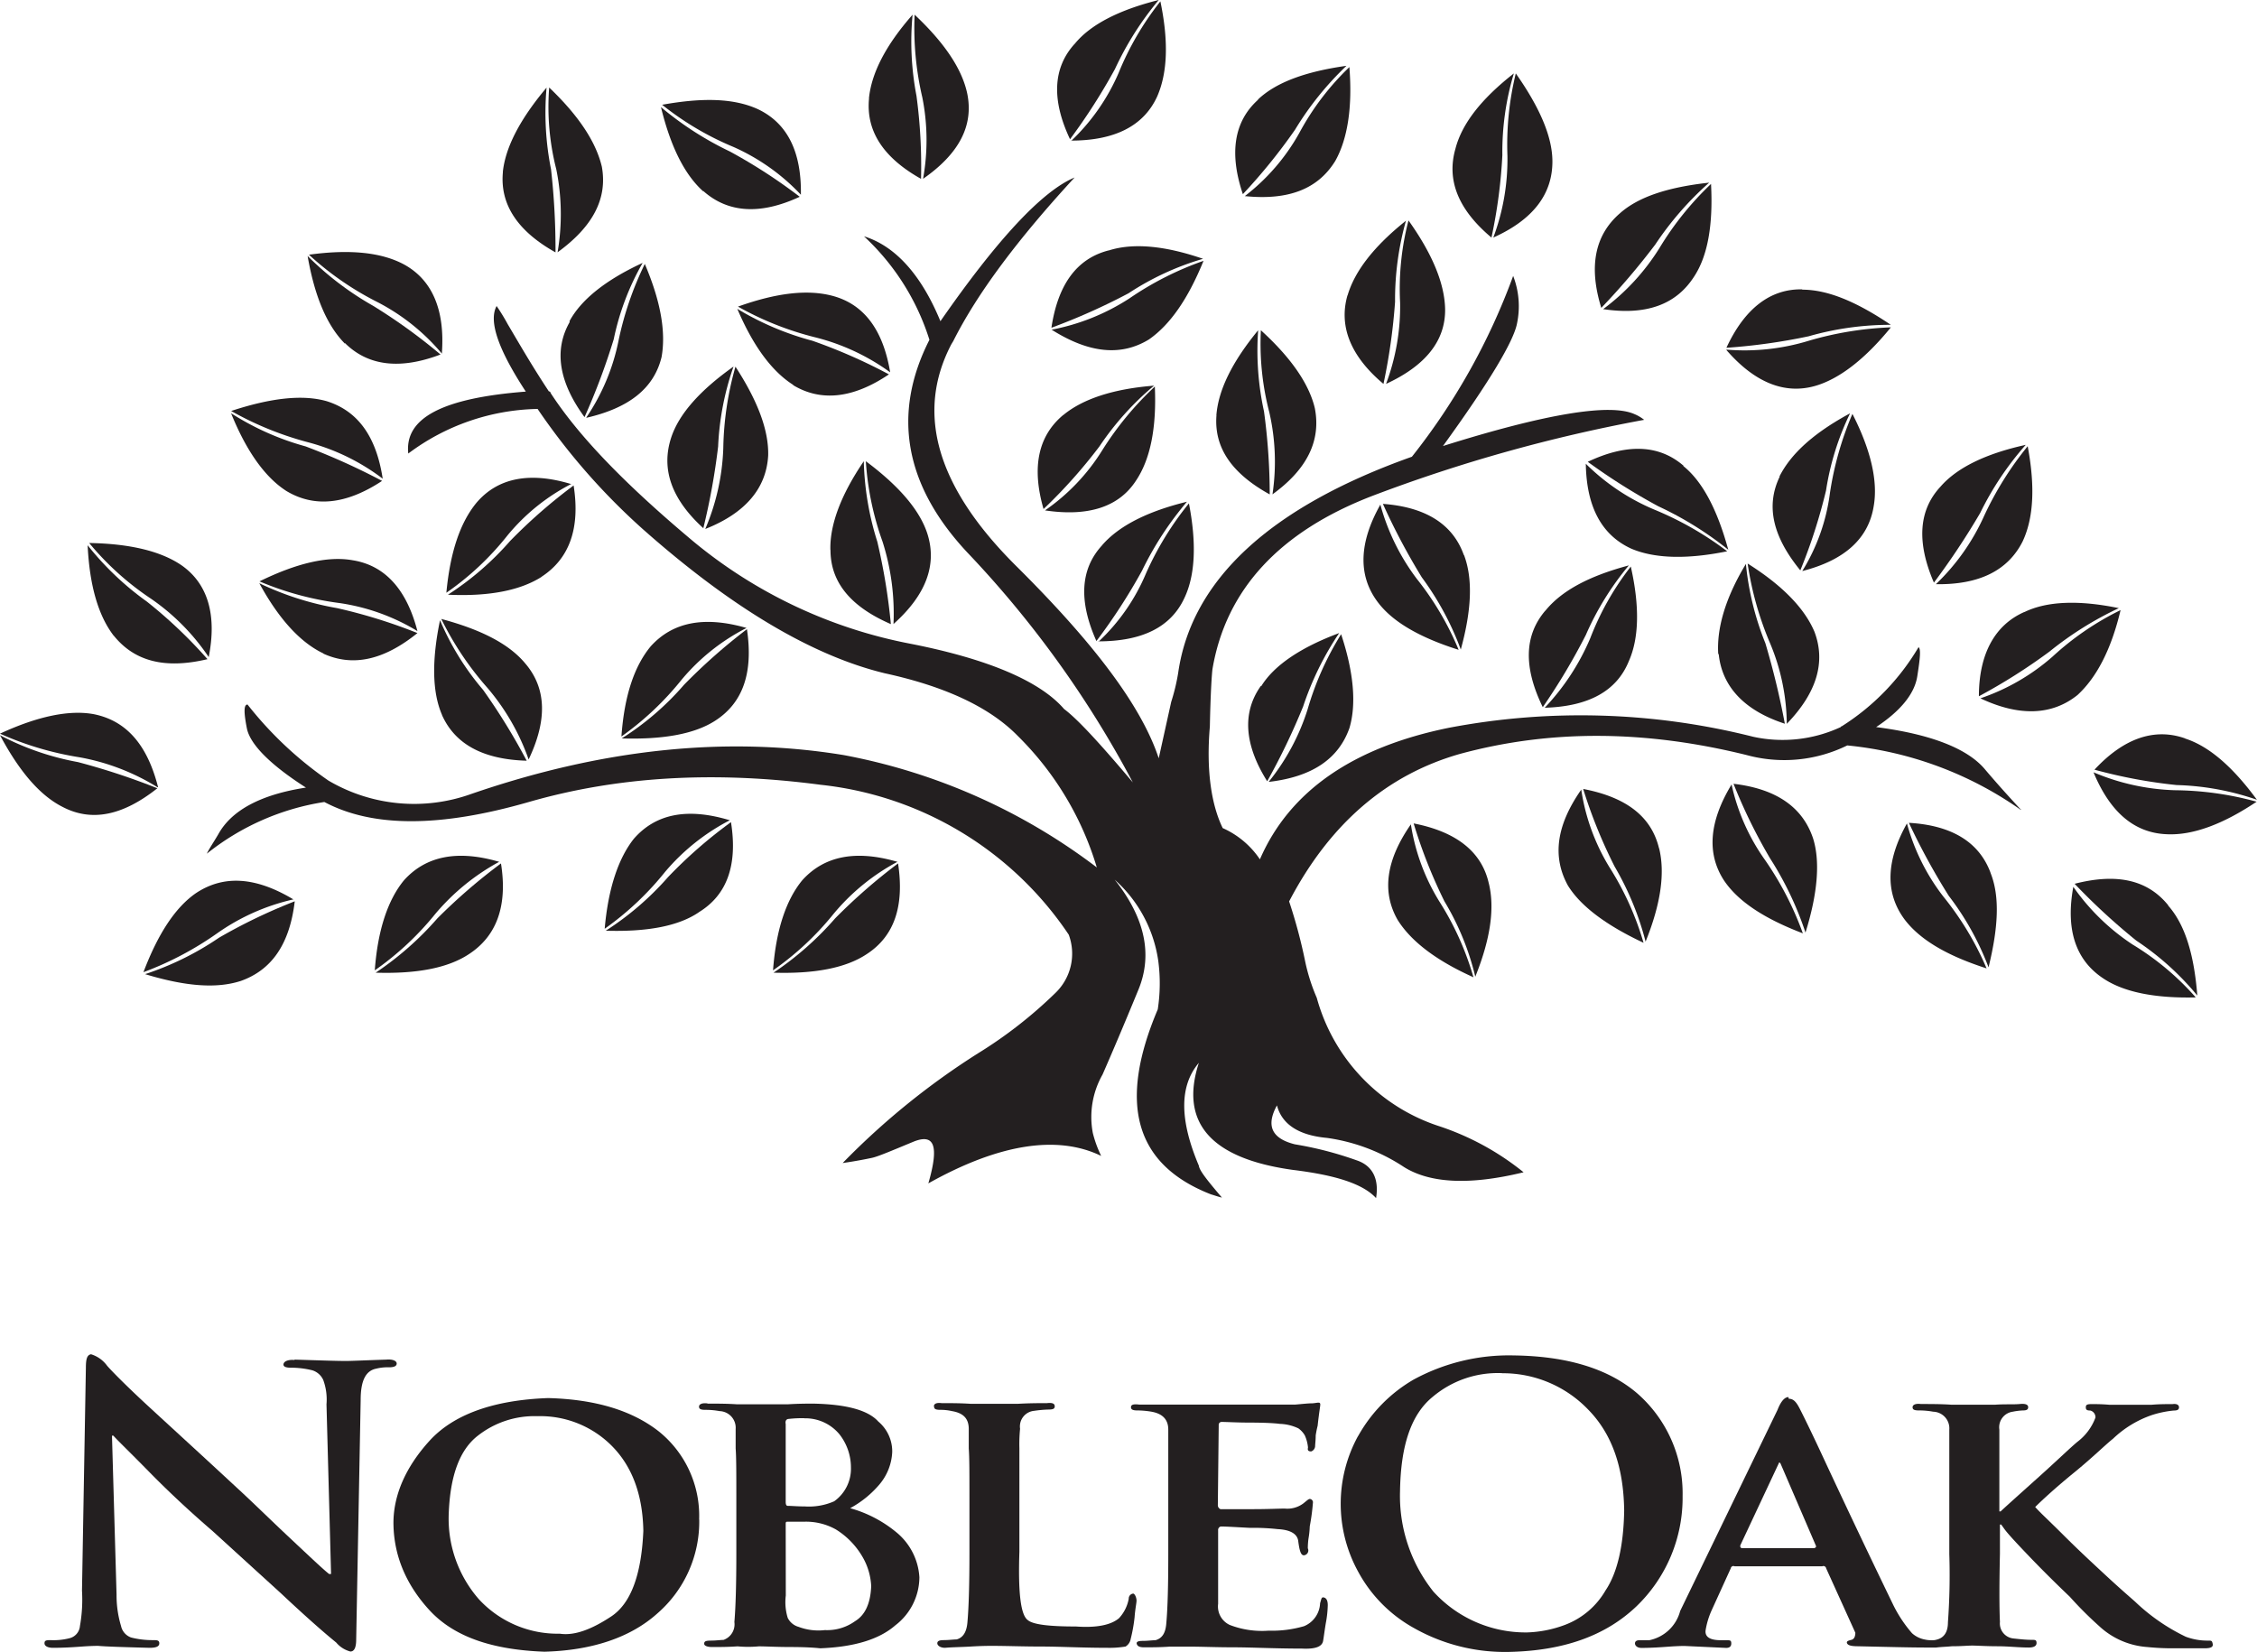 <svg xmlns="http://www.w3.org/2000/svg" viewBox="0 0 231.79 169.66">
  <defs>
    <style>
      .a {
        fill: #231f20;
      }
    </style>
  </defs>
  <g>
    <g>
      <path class="a" d="M192.61,74.72c2.5-1.64,4-3.41,4.29-5.25s.39-2.82.13-3a24.09,24.09,0,0,1-7.91,8.14c-.07,0-.07,0-.07.06a14.16,14.16,0,0,1-9,1,72.31,72.31,0,0,0-31.26-.92c-9.83,2-16.36,6.5-19.4,13.51a9,9,0,0,0-3.82-3.21c-1.12-2.3-1.72-5.78-1.32-10.43.07-3.48.2-5.38.27-5.91,1.38-8.13,6.86-14.1,16.42-17.78a160.65,160.65,0,0,1,27.91-7.81,4,4,0,0,0-1-.59c-2.5-1.11-9-.07-19.66,3.28C153,39.17,155.47,35,155.8,33.2a8.64,8.64,0,0,0-.4-4.86A66.71,66.71,0,0,1,145,46.91c-14.58,5.18-22.63,12.66-24,22.18a20.33,20.33,0,0,1-.72,3L119,77.88c-1.78-5.38-6.66-11.81-14.51-19.62-8.31-8.2-10.49-15.81-6.79-22.9l.2-.33c2.44-4.86,6.59-10.43,12.46-16.8-3.3,1.38-7.91,6.3-13.78,14.76-2-4.85-4.69-7.74-7.85-8.72A24.5,24.5,0,0,1,95.45,34.9c-3.9,7.67-2.51,15,3.89,21.84a106.58,106.58,0,0,1,17,23.62c-3.37-4-5.67-6.5-7.06-7.54-2.44-2.83-7.72-5.12-15.76-6.7a49.58,49.58,0,0,1-22.3-10.5c-6.66-5.58-11.61-10.56-14.65-15.22-.06-.13-.06-.2-.2-.2-1.78-2.69-3.1-5-4.22-6.89A20.62,20.62,0,0,0,51,31.43c-.85,1.57.2,4.52,3,8.79-8.51.66-12.47,2.69-12.07,6.36A22.83,22.83,0,0,1,55.21,42,66.92,66.92,0,0,0,66,54.33q13.65,12.1,24.87,14.82c6.33,1.38,10.82,3.54,13.65,6.43a31.74,31.74,0,0,1,8.12,13.51,61.7,61.7,0,0,0-26-11.54c-12.21-2-24.94-.59-38.26,4a17.35,17.35,0,0,1-14.65-1.38,38,38,0,0,1-8.31-7.81c-.39,0-.39.79-.07,2.43s2.38,3.74,6.07,6.1c-4.69.72-7.66,2.36-9,4.79-.46.79-.92,1.45-1.18,2a25.58,25.58,0,0,1,12.07-5.31c4.95,2.63,11.87,2.63,21,0s19.06-3.21,29.95-1.77A35.17,35.17,0,0,1,109.76,96a5.6,5.6,0,0,1-1.39,6,45.73,45.73,0,0,1-7.91,6.17,76.56,76.56,0,0,0-13.92,11.28c1.39-.2,2.38-.4,3-.53s2-.72,4.22-1.64,2.7.39,1.58,4.26c7.26-4.07,13.26-5,17.75-2.82a11.79,11.79,0,0,1-.86-2.36,8.83,8.83,0,0,1,1-6c.92-2.1,2.18-5.05,3.69-8.73s.59-7.47-2.44-11.28a13.78,13.78,0,0,1,4.48,8.4,17.58,17.58,0,0,1-.06,4.92c-4.09,9.64-2.38,15.94,5.47,19,.26.07.59.2,1.12.33-1.45-1.71-2.31-2.76-2.37-3.28-2-4.72-2-8.2,0-10.56-2,6.16,1.25,9.84,9.69,11,4.22.52,7.12,1.38,8.51,2.89.33-2-.39-3.35-2-3.88a36.26,36.26,0,0,0-6.33-1.64c-2.38-.59-3-1.9-1.85-4,.53,2,2.31,3.08,5.14,3.34a19.12,19.12,0,0,1,7.92,3c2.64,1.64,6.66,1.9,12.27.53a27.54,27.54,0,0,0-8.84-4.79,19.2,19.2,0,0,1-12.4-13.13,19.29,19.29,0,0,1-1.19-3.73,53.12,53.12,0,0,0-1.65-6.17c4.15-7.94,10-13,17.55-15.15,9.17-2.49,18.93-2.49,29.48.13a14.66,14.66,0,0,0,10.29-1,37.22,37.22,0,0,1,17.74,6.56c.14,0,.14,0,.21.07a.46.46,0,0,0-.21-.13c-.72-.79-2-2.16-3.56-4-1.78-2.17-5.61-3.68-11.34-4.4"/>
      <path class="a" d="M6.4,82.86c3,1.58,6.2.92,9.76-1.9A70.4,70.4,0,0,0,8,78.27a27.9,27.9,0,0,1-8-2.76c2,3.74,4.09,6.17,6.4,7.35"/>
      <path class="a" d="M16.23,80.83c-1.12-4.4-3.3-6.82-6.6-7.48-2.5-.46-5.74.2-9.63,2a32.35,32.35,0,0,0,8.18,2.43,22.78,22.78,0,0,1,8,3.08"/>
      <path class="a" d="M24.67,100.77c3.23-1.12,5.08-3.8,5.6-8.2a56.31,56.31,0,0,0-7.78,3.74,30.16,30.16,0,0,1-7.59,3.74c4.09,1.24,7.26,1.51,9.76.72"/>
      <path class="a" d="M30.14,92.38c-3.83-2.3-7.12-2.56-10-.66-2.11,1.45-3.89,4.13-5.41,8.13a33.24,33.24,0,0,0,7.58-4,22,22,0,0,1,7.79-3.47"/>
      <path class="a" d="M48.15,98c2.83-1.84,4-4.92,3.3-9.32a58.61,58.61,0,0,0-6.53,5.64,32,32,0,0,1-6.34,5.58c4.16.13,7.39-.46,9.57-1.9"/>
      <path class="a" d="M51.25,88.51c-4.28-1.25-7.52-.59-9.76,1.9-1.65,2-2.7,5.11-3,9.25a30.22,30.22,0,0,0,6.2-5.78,22.81,22.81,0,0,1,6.6-5.38"/>
      <path class="a" d="M71.77,93.69c2.9-1.77,4-4.85,3.3-9.25a47.6,47.6,0,0,0-6.46,5.64,30.16,30.16,0,0,1-6.4,5.51c4.22.13,7.46-.46,9.57-1.9"/>
      <path class="a" d="M74.93,84.24c-4.35-1.31-7.59-.66-9.83,1.9-1.59,2-2.64,5.11-3,9.25a30.58,30.58,0,0,0,6.2-5.84,21.8,21.8,0,0,1,6.66-5.31"/>
      <path class="a" d="M89,98c2.84-1.84,3.89-4.92,3.23-9.32a57.91,57.91,0,0,0-6.46,5.64,32,32,0,0,1-6.33,5.58c4.15.13,7.39-.46,9.56-1.9"/>
      <path class="a" d="M92.15,88.51c-4.29-1.25-7.52-.59-9.76,1.9-1.65,2-2.7,5.11-3,9.25a30,30,0,0,0,6.2-5.78,21.92,21.92,0,0,1,6.6-5.38"/>
      <path class="a" d="M45.38,73.41q2,4.53,8.71,4.72a64.12,64.12,0,0,0-4.48-7.28,27.37,27.37,0,0,1-4.42-7.15c-.86,4.13-.8,7.41.2,9.71"/>
      <path class="a" d="M54.29,78c1.91-4,1.85-7.28-.33-9.84-1.65-2-4.49-3.48-8.64-4.59a31.82,31.82,0,0,0,4.75,7.09A23.17,23.17,0,0,1,54.29,78"/>
      <path class="a" d="M73.48,74c2.83-1.84,3.89-4.92,3.23-9.38a59.42,59.42,0,0,0-6.46,5.71,28.74,28.74,0,0,1-6.4,5.51c4.28.13,7.52-.46,9.63-1.84"/>
      <path class="a" d="M76.65,64.49c-4.35-1.25-7.59-.59-9.83,1.9-1.65,2-2.7,5-3,9.25A30.56,30.56,0,0,0,70,69.81a21.24,21.24,0,0,1,6.66-5.31"/>
      <path class="a" d="M85.29,56.49c0,3.34,2.11,5.84,6.2,7.61a62.78,62.78,0,0,0-1.39-8.46,29.64,29.64,0,0,1-1.39-8.27c-2.37,3.48-3.5,6.56-3.43,9.12"/>
      <path class="a" d="M91.75,64.1c3.37-3,4.49-6.1,3.5-9.25-.79-2.49-3-5-6.33-7.48a30.07,30.07,0,0,0,1.72,8.27,24.34,24.34,0,0,1,1.12,8.46"/>
      <path class="a" d="M33.18,67.12c3,1.38,6.2.72,9.69-2.1a54.61,54.61,0,0,0-8.24-2.56,30.48,30.48,0,0,1-8-2.56c2,3.67,4.22,6.1,6.6,7.22"/>
      <path class="a" d="M42.87,64.82c-1.12-4.33-3.37-6.76-6.66-7.28-2.57-.46-5.81.33-9.56,2.17a31.38,31.38,0,0,0,8.24,2.23,21.28,21.28,0,0,1,8,2.89"/>
      <path class="a" d="M11.68,65.28c2.11,2.62,5.21,3.47,9.63,2.42A48.53,48.53,0,0,0,15.1,61.8,30.18,30.18,0,0,1,9,56c.2,4.2,1.12,7.28,2.7,9.32"/>
      <path class="a" d="M21.43,67.51c.86-4.33-.07-7.54-2.77-9.44-2.11-1.45-5.28-2.23-9.5-2.3a29.29,29.29,0,0,0,6.33,5.71,22.51,22.51,0,0,1,5.94,6"/>
      <path class="a" d="M35.42,35.23c2.37,2.36,5.67,2.76,9.82,1.18a57.8,57.8,0,0,0-6.92-5,31.38,31.38,0,0,1-6.73-5.12c.73,4.2,2,7.15,3.83,9"/>
      <path class="a" d="M45.38,36.28c.33-4.46-1-7.54-3.89-9.12-2.31-1.24-5.54-1.58-9.76-1a30.84,30.84,0,0,0,7,4.85,21.5,21.5,0,0,1,6.66,5.32"/>
      <path class="a" d="M51.65,17.65c-.33,3.35,1.52,6.1,5.4,8.27a73.6,73.6,0,0,0-.46-8.53A29.63,29.63,0,0,1,56.13,9c-2.7,3.21-4.22,6.1-4.49,8.66"/>
      <path class="a" d="M57.25,25.92c3.63-2.63,5.15-5.51,4.56-8.79-.6-2.55-2.38-5.25-5.41-8.14a25.94,25.94,0,0,0,.73,8.4,23.2,23.2,0,0,1,.13,8.53"/>
      <path class="a" d="M68.93,44.94c-1.05,3.21,0,6.3,3.3,9.31a69.72,69.72,0,0,0,1.52-8.39,28.68,28.68,0,0,1,1.58-8.21c-3.43,2.43-5.6,4.86-6.4,7.29"/>
      <path class="a" d="M72.43,54.33c4.15-1.64,6.27-4.2,6.46-7.54.07-2.56-1.05-5.58-3.36-9.13a32.49,32.49,0,0,0-1.25,8.4,23.13,23.13,0,0,1-1.85,8.27"/>
      <path class="a" d="M72.23,19.62c2.51,2.23,5.81,2.49,9.9.59a54.61,54.61,0,0,0-7.19-4.66A33.2,33.2,0,0,1,67.88,11q1.48,6.1,4.35,8.66"/>
      <path class="a" d="M82.25,20c.07-4.4-1.38-7.35-4.42-8.79C75.39,10.1,72.23,10,68,10.76a30.39,30.39,0,0,0,7.32,4.33A21.43,21.43,0,0,1,82.25,20"/>
      <path class="a" d="M89.25,10.1q-.5,5,5.34,8.27a54.2,54.2,0,0,0-.47-8.53,29.5,29.5,0,0,1-.4-8.33c-2.77,3.15-4.22,6-4.48,8.59"/>
      <path class="a" d="M94.79,18.37c3.69-2.56,5.21-5.45,4.55-8.73C98.81,7.09,97,4.4,93.93,1.51A31.3,31.3,0,0,0,94.72,10a22.4,22.4,0,0,1,.07,8.4"/>
      <path class="a" d="M110.35,4.52C108.11,7,108,10.3,109.89,14.3a61.72,61.72,0,0,0,4.62-7.22A32,32,0,0,1,119,0c-4,1-7,2.49-8.64,4.52"/>
      <path class="a" d="M110,14.44c4.49,0,7.46-1.51,8.84-4.53,1.06-2.42,1.19-5.64.33-9.77a30.13,30.13,0,0,0-4.29,7.35,21.22,21.22,0,0,1-4.89,7"/>
      <path class="a" d="M129.22,10.23c-2.5,2.23-3,5.51-1.58,9.71A58.45,58.45,0,0,0,133,13.32a31.71,31.71,0,0,1,5.28-6.56c-4.22.59-7.26,1.71-9.11,3.48"/>
      <path class="a" d="M127.83,20.14c4.49.46,7.52-.72,9.3-3.61,1.25-2.23,1.78-5.45,1.45-9.64a27.21,27.21,0,0,0-5.14,6.76,21.18,21.18,0,0,1-5.61,6.5"/>
      <path class="a" d="M109.17,42.64c-2.57,2.16-3.23,5.38-2,9.64a53,53,0,0,0,5.74-6.43,29.55,29.55,0,0,1,5.61-6.24c-4.22.33-7.33,1.38-9.3,3"/>
      <path class="a" d="M107.32,52.42c4.42.66,7.59-.33,9.36-3.08,1.45-2.17,2.11-5.38,1.92-9.64a32.66,32.66,0,0,0-5.41,6.56,20.88,20.88,0,0,1-5.87,6.16"/>
      <path class="a" d="M113.85,25.72c-3.3.85-5.21,3.54-5.87,7.94a64.61,64.61,0,0,0,7.92-3.54,28.32,28.32,0,0,1,7.65-3.54c-4-1.38-7.25-1.64-9.7-.85"/>
      <path class="a" d="M108,33.86c3.83,2.42,7.12,2.76,10,1,2.17-1.52,4-4.14,5.6-8.07A32.25,32.25,0,0,0,116,30.64,22.35,22.35,0,0,1,108,33.86"/>
      <path class="a" d="M124.93,42.64c-.27,3.35,1.59,6,5.47,8.14a63.94,63.94,0,0,0-.59-8.53,29.22,29.22,0,0,1-.6-8.33c-2.7,3.28-4.09,6.17-4.29,8.73"/>
      <path class="a" d="M130.67,50.78c3.63-2.62,5-5.58,4.36-8.86-.59-2.49-2.44-5.18-5.54-8a27.88,27.88,0,0,0,.86,8.4,22.65,22.65,0,0,1,.33,8.46"/>
      <path class="a" d="M113.19,56q-3.36,3.64-.59,9.84a59.42,59.42,0,0,0,4.68-7.22,33.55,33.55,0,0,1,4.62-7.09c-4.09,1-7,2.49-8.71,4.46"/>
      <path class="a" d="M112.8,65.87c4.49,0,7.45-1.45,8.84-4.46,1.12-2.36,1.25-5.64.46-9.71a32,32,0,0,0-4.42,7.22,20.46,20.46,0,0,1-4.88,7"/>
      <path class="a" d="M138.39,30.31c-.93,3.21.33,6.3,3.69,9.12A61.47,61.47,0,0,0,143.27,31a30,30,0,0,1,1.12-8.33c-3.3,2.63-5.27,5.19-6,7.68"/>
      <path class="a" d="M142.34,39.43c4-1.84,6.14-4.4,6.07-7.74q-.11-3.93-3.76-9.05a27.83,27.83,0,0,0-.86,8.46,22.61,22.61,0,0,1-1.45,8.34"/>
      <path class="a" d="M149.47,15.28c-.92,3.22.27,6.24,3.7,9.12a53.1,53.1,0,0,0,1.12-8.46,28,28,0,0,1,1.18-8.4c-3.36,2.63-5.34,5.18-6,7.74"/>
      <path class="a" d="M153.36,24.4c4.09-1.84,6.07-4.46,6.07-7.81,0-2.56-1.32-5.58-3.76-9.05a30.83,30.83,0,0,0-.86,8.46,22.9,22.9,0,0,1-1.45,8.4"/>
      <path class="a" d="M166.36,21.91c-2.57,2.23-3.23,5.45-1.91,9.71a73.13,73.13,0,0,0,5.54-6.5,32.48,32.48,0,0,1,5.54-6.36c-4.22.46-7.26,1.45-9.17,3.15"/>
      <path class="a" d="M164.64,31.75c4.42.66,7.46-.46,9.3-3.28,1.45-2.16,2-5.38,1.78-9.58a31.63,31.63,0,0,0-5.28,6.56,22.86,22.86,0,0,1-5.8,6.3"/>
      <path class="a" d="M185.09,29.72c-3.3-.07-5.94,2-7.79,6a61.11,61.11,0,0,0,8.44-1.18,30.51,30.51,0,0,1,8.44-1.18c-3.5-2.36-6.46-3.61-9.1-3.61"/>
      <path class="a" d="M177.3,35.95c2.91,3.35,6,4.6,9.17,3.67,2.44-.72,5.08-2.75,7.72-6A34.43,34.43,0,0,0,185.75,35a22.54,22.54,0,0,1-8.44.91"/>
      <path class="a" d="M158.7,62.72c-2.18,2.56-2.24,5.84-.26,9.91a64.87,64.87,0,0,0,4.42-7.41,29.52,29.52,0,0,1,4.42-7.15c-4.15,1.11-6.92,2.62-8.57,4.65"/>
      <path class="a" d="M158.64,72.69c4.49-.13,7.39-1.7,8.64-4.79,1.05-2.36,1.12-5.64.2-9.71a28.72,28.72,0,0,0-4.16,7.35,23.93,23.93,0,0,1-4.68,7.15"/>
      <path class="a" d="M182.78,48.94c-1.46,3-.73,6.17,2.11,9.64a56.58,56.58,0,0,0,2.64-8.2A27.82,27.82,0,0,1,190,42.45c-3.7,2-6.07,4.13-7.26,6.5"/>
      <path class="a" d="M185.09,58.65c4.36-1.11,6.79-3.34,7.33-6.63.46-2.56-.27-5.78-2.18-9.51a33.16,33.16,0,0,0-2.31,8.14,20.1,20.1,0,0,1-2.84,8"/>
      <path class="a" d="M199.27,50c-2.24,2.42-2.44,5.71-.66,9.84a76.36,76.36,0,0,0,4.75-7.15,31.24,31.24,0,0,1,4.68-7C204,46.58,201,48,199.27,50"/>
      <path class="a" d="M198.81,60c4.42.07,7.39-1.38,8.91-4.39,1.11-2.36,1.31-5.58.52-9.78A34.06,34.06,0,0,0,203.76,53a22.33,22.33,0,0,1-4.95,7"/>
      <path class="a" d="M207.91,62.85c-3,1.31-4.68,4.26-4.68,8.66a59.15,59.15,0,0,0,7.25-4.59,35,35,0,0,1,7.12-4.46c-4.09-.85-7.39-.72-9.69.4"/>
      <path class="a" d="M203.36,71.71c4,1.9,7.39,1.77,10-.33,1.92-1.77,3.44-4.59,4.42-8.72a29.29,29.29,0,0,0-7,4.79,21.89,21.89,0,0,1-7.39,4.27"/>
      <path class="a" d="M224.41,75.84c-3.17-1.12-6.33,0-9.31,3.21a52.18,52.18,0,0,0,8.44,1.58,27.29,27.29,0,0,1,8.24,1.51c-2.5-3.41-4.94-5.51-7.38-6.29"/>
      <path class="a" d="M215,79.32c1.72,4.14,4.22,6.23,7.52,6.36,2.64.13,5.74-1,9.23-3.34a32.68,32.68,0,0,0-8.44-1.18A23.12,23.12,0,0,1,215,79.32"/>
      <path class="a" d="M222.69,93c-2.11-2.63-5.27-3.35-9.63-2.23a66.45,66.45,0,0,0,6.34,5.84,28.58,28.58,0,0,1,6.26,5.64c-.33-4.2-1.25-7.28-3-9.25"/>
      <path class="a" d="M212.93,91.06c-.8,4.33.19,7.48,3,9.38,2.11,1.45,5.34,2.1,9.57,2A27.91,27.91,0,0,0,219,97a22.56,22.56,0,0,1-6.07-5.91"/>
      <path class="a" d="M152.9,90.74c-.73-3.28-3.36-5.32-7.72-6.17a51.83,51.83,0,0,0,3.16,8,27.36,27.36,0,0,1,3.17,7.74c1.59-3.94,2-7.09,1.39-9.58"/>
      <path class="a" d="M144.92,84.63q-3.86,5.51-1.39,9.84c1.39,2.23,4,4.2,7.79,5.9a29.78,29.78,0,0,0-3.43-7.67,21.19,21.19,0,0,1-3-8.07"/>
      <path class="a" d="M170.38,87.13c-.79-3.28-3.37-5.25-7.79-6.1A51.29,51.29,0,0,0,165.82,89,30.25,30.25,0,0,1,169,96.71c1.59-3.94,2-7.09,1.39-9.58"/>
      <path class="a" d="M162.4,81.09c-2.57,3.67-3,6.89-1.39,9.84,1.32,2.16,4,4.13,7.78,5.9a30.3,30.3,0,0,0-3.49-7.74,21.27,21.27,0,0,1-2.91-8"/>
      <path class="a" d="M186.21,86.14c-1.06-3.22-3.76-5.12-8.18-5.64a55.14,55.14,0,0,0,3.76,7.67,33.83,33.83,0,0,1,3.63,7.61c1.25-4,1.52-7.28.79-9.64"/>
      <path class="a" d="M177.83,80.57q-3.46,5.71-.79,9.84c1.45,2.17,4.15,3.94,8.11,5.45a32.56,32.56,0,0,0-3.89-7.54,21.19,21.19,0,0,1-3.43-7.74"/>
      <path class="a" d="M204.42,89.62c-1.18-3.15-4-4.86-8.38-5.11A70,70,0,0,0,200.13,92a28.72,28.72,0,0,1,4.09,7.35c1-4.07,1.18-7.28.2-9.71"/>
      <path class="a" d="M195.84,84.57c-2.17,3.87-2.24,7.15-.26,9.84,1.58,2.1,4.36,3.74,8.44,5.05a31.1,31.1,0,0,0-4.42-7.35,21.46,21.46,0,0,1-3.76-7.54"/>
      <path class="a" d="M150.33,57c-1.12-3.15-3.89-4.92-8.31-5.25a68,68,0,0,0,4,7.55,29.92,29.92,0,0,1,4,7.41c1.12-4.07,1.25-7.28.33-9.71"/>
      <path class="a" d="M141.76,51.83c-2.18,3.87-2.31,7.21-.34,9.91,1.52,2.1,4.36,3.73,8.38,5a30.24,30.24,0,0,0-4.29-7.28,22.5,22.5,0,0,1-3.76-7.67"/>
      <path class="a" d="M129.48,70.46c-1.91,2.69-1.72,6,.66,9.78a69,69,0,0,0,3.69-7.68,31.08,31.08,0,0,1,3.7-7.54c-3.89,1.45-6.66,3.28-8,5.45"/>
      <path class="a" d="M130.34,80.3c4.42-.52,7.12-2.36,8.24-5.51.73-2.43.46-5.71-.85-9.65a30.66,30.66,0,0,0-3.43,7.68,22.77,22.77,0,0,1-4,7.47"/>
      <path class="a" d="M58.51,33.07c-1.65,2.88-1.12,6.17,1.52,9.77a68.72,68.72,0,0,0,3-8A26.63,26.63,0,0,1,66,27c-3.83,1.77-6.34,3.8-7.52,6"/>
      <path class="a" d="M60.22,42.91c4.35-1,6.93-3,7.72-6.23.46-2.55-.07-5.7-1.72-9.57A33.43,33.43,0,0,0,63.52,35a21.63,21.63,0,0,1-3.3,7.87"/>
      <path class="a" d="M81.46,39.56c2.84,1.71,6.14,1.38,9.83-1.11A55.63,55.63,0,0,0,83.44,35a29.69,29.69,0,0,1-7.72-3.28c1.65,3.87,3.57,6.43,5.74,7.81"/>
      <path class="a" d="M91.42,38.25q-1.09-6.59-5.94-7.87c-2.51-.66-5.67-.33-9.69,1.11a31.75,31.75,0,0,0,7.91,3.15,22.29,22.29,0,0,1,7.72,3.6"/>
      <path class="a" d="M172.89,47.83c-2.51-2.17-5.81-2.3-9.83-.4A63.08,63.08,0,0,0,170.31,52a35.18,35.18,0,0,1,7.18,4.46c-1.11-4.07-2.63-7-4.61-8.59"/>
      <path class="a" d="M162.86,47.63c.07,4.46,1.65,7.35,4.69,8.73,2.37,1,5.67,1.11,9.83.26a33.42,33.42,0,0,0-7.46-4.27,22.14,22.14,0,0,1-7.06-4.72"/>
      <path class="a" d="M55.61,59.24c2.83-1.84,4-4.92,3.3-9.38a54.54,54.54,0,0,0-6.53,5.71A30,30,0,0,1,46,61.08c4.29.2,7.46-.46,9.63-1.84"/>
      <path class="a" d="M58.7,49.73c-4.28-1.31-7.58-.66-9.76,1.9-1.65,2-2.7,5-3.1,9.25A29.14,29.14,0,0,0,52.11,55a20.84,20.84,0,0,1,6.59-5.31"/>
      <path class="a" d="M176.51,67.18c.33,3.28,2.57,5.78,6.79,7.15a82.06,82.06,0,0,0-2-8.27,29.45,29.45,0,0,1-2-8.14c-2.18,3.61-3,6.7-2.84,9.25"/>
      <path class="a" d="M183.51,74.33c3.1-3.21,4-6.36,2.83-9.45-1-2.36-3.23-4.72-6.86-7a33,33,0,0,0,2.31,8.2,21.84,21.84,0,0,1,1.71,8.27"/>
      <path class="a" d="M29.35,50.39q4.35,2.66,9.89-1a68.71,68.71,0,0,0-7.85-3.54,27.77,27.77,0,0,1-7.66-3.41c1.59,3.94,3.5,6.56,5.61,7.94"/>
      <path class="a" d="M39.31,49.21c-.66-4.4-2.57-7-5.74-8-2.5-.72-5.8-.33-9.83,1a33.39,33.39,0,0,0,7.92,3.22,21.85,21.85,0,0,1,7.65,3.74"/>
    </g>
    <g>
      <path class="a" d="M71.8,156.08A11.12,11.12,0,0,0,67.64,147c-2.77-2.16-6.53-3.28-11.34-3.41-5.67.2-9.76,1.71-12.2,4.4s-3.76,5.64-3.69,8.66,1.19,6,3.69,8.72,6.4,4.07,11.81,4.27c4.88-.13,8.84-1.45,11.61-3.94a12.48,12.48,0,0,0,4.29-9.65m-8.91-7.48q3.07,3.15,3.17,8.66c-.2,4.6-1.32,7.48-3.3,8.79s-3.76,2-5.28,1.77a11,11,0,0,1-8.31-3.54,12.57,12.57,0,0,1-3.1-8.66c.13-4,1.12-6.69,3-8.14a9.42,9.42,0,0,1,6.13-2,10.36,10.36,0,0,1,7.72,3.15"/>
      <path class="a" d="M72.65,144.14c-.53-.07-.86.07-.86.33s.2.33.66.33a7.82,7.82,0,0,1,1.45.13,1.71,1.71,0,0,1,1.65,1.84v2c.07.92.07,2.56.07,5.05v5.77c0,3.15-.07,5.51-.2,7a1.7,1.7,0,0,1-1.12,1.84c-.33,0-.72.07-1.32.07s-.66.13-.66.33.33.33.79.33c.79,0,1.65,0,2.64-.07a11.86,11.86,0,0,0,2.18,0c.72,0,1.85.07,3.3.07s2.5.07,3,.13q5.25-.2,7.72-2.36A6.26,6.26,0,0,0,94.42,162,6.47,6.47,0,0,0,92,157.33a12.83,12.83,0,0,0-4.69-2.43,10.51,10.51,0,0,0,3-2.43,5.55,5.55,0,0,0,1.32-3.34A4,4,0,0,0,90.2,146c-1.06-1.18-3.3-1.77-6.66-1.84-.66,0-1.52,0-2.64.07H75.68c-1-.07-2-.07-3-.07m9.9,1.51a4.54,4.54,0,0,1,3.63,1.64,5.52,5.52,0,0,1,1.18,3.41,4.1,4.1,0,0,1-1.72,3.47,6.42,6.42,0,0,1-3,.53c-.79,0-1.38-.06-1.78-.06-.13,0-.2-.14-.2-.4v-8c-.07-.33.07-.53.33-.53a11.74,11.74,0,0,1,1.59-.07m-1.92,10.83c0-.2.07-.2.2-.2h1.65a6.28,6.28,0,0,1,3.3.79,8.07,8.07,0,0,1,2.84,3,6.57,6.57,0,0,1,.79,2.82c-.07,1.84-.66,3-1.65,3.6a4.91,4.91,0,0,1-3.1.92,5.74,5.74,0,0,1-2.7-.33,1.78,1.78,0,0,1-1.12-.92,5.49,5.49,0,0,1-.2-2.3Z"/>
      <path class="a" d="M95.93,144.47c0,.26.2.33.66.33a5.18,5.18,0,0,1,1.18.13c1.19.2,1.72.79,1.72,1.84v2c.07.91.07,2.56.07,5v5.77c0,3.15-.07,5.51-.2,7-.07,1-.4,1.64-1.12,1.84-.33,0-.8.07-1.32.07s-.66.13-.66.33.27.46.79.46c.79-.07,1.65-.07,2.64-.13s1.65-.07,2.18-.07c1.52,0,3.17.07,5.08.07s4.15.13,6.79.13a10.06,10.06,0,0,0,1.85-.13,1.13,1.13,0,0,0,.53-.78,16.14,16.14,0,0,0,.4-2.23c.06-.85.2-1.45.2-1.71s-.14-.66-.33-.72a.51.51,0,0,0-.47.53,4,4,0,0,1-1,2c-.85.72-2.37,1-4.42.85-2.77,0-4.42-.2-4.95-.66-.73-.52-1-2.82-.86-7V148.74a16.15,16.15,0,0,1,.07-2,1.61,1.61,0,0,1,1.45-1.84,11.87,11.87,0,0,1,1.45-.13c.46,0,.66-.07.66-.33s-.2-.4-.79-.33c-.79,0-1.79,0-3,.07H99.7c-1.06-.07-2-.07-3-.07-.53-.07-.79.07-.79.33"/>
      <path class="a" d="M139.47,147.49a14.47,14.47,0,0,0,0,13.91,14.46,14.46,0,0,0,5.67,5.77,19,19,0,0,0,9.9,2.49c5.53-.13,9.82-1.64,13-4.66a15.46,15.46,0,0,0,4.76-11.35,13.63,13.63,0,0,0-4.69-10.57c-3-2.55-7.25-3.8-12.66-3.87a20.49,20.49,0,0,0-10.29,2.49,15.32,15.32,0,0,0-5.67,5.77m14.78-6.43a12.13,12.13,0,0,1,8.84,3.74c2.44,2.49,3.63,5.91,3.69,10.36-.06,3.67-.72,6.43-1.91,8.2a8.12,8.12,0,0,1-4.16,3.54,12.06,12.06,0,0,1-3.89.78,12.8,12.8,0,0,1-9.63-4.19,15.77,15.77,0,0,1-3.43-10.3c.07-4.79,1.18-7.94,3.36-9.71a10.36,10.36,0,0,1,7.12-2.43"/>
      <path class="a" d="M30.24,139.68c-.66-.06-1.06.14-1.12.4s.2.39.72.39a9.14,9.14,0,0,1,2.24.27,1.82,1.82,0,0,1,1.12,1,5.82,5.82,0,0,1,.33,2.49L34,161.66h-.2c-.59-.46-1.91-1.71-4-3.67s-3.89-3.74-5.54-5.25c-3.23-3-6.2-5.71-8.84-8.14s-4.09-3.94-4.42-4.33a3.2,3.2,0,0,0-1.65-1.18c-.4.07-.53.46-.53,1.38l-.4,22.9A15.45,15.45,0,0,1,8.21,167a1.41,1.41,0,0,1-1.05,1.25,6.69,6.69,0,0,1-2,.2c-.46,0-.59.06-.59.33s.33.46.86.46c1.19,0,2.18-.07,3-.13s1.38-.07,1.65-.07c.73.07,2.57.13,5.28.2.66,0,1-.13,1-.46s-.26-.33-.66-.33a8.75,8.75,0,0,1-2.24-.27A1.61,1.61,0,0,1,12.43,167a10.9,10.9,0,0,1-.46-3.21l-.47-16.34h.14c.46.52,1.71,1.71,3.63,3.67s4.09,4,6.53,6.1l7.06,6.43c2.31,2.17,4.22,3.87,5.67,5.05a2.84,2.84,0,0,0,1.45.92c.4,0,.6-.4.6-1.24l.46-24.6c0-2,.53-3,1.59-3.21a4.81,4.81,0,0,1,1.32-.14c.53,0,.79-.13.79-.39s-.4-.46-1.06-.4c-2.18.07-3.56.14-4.15.14-1.12,0-2.9-.07-5.28-.14"/>
      <path class="a" d="M125.16,146.37a.3.3,0,0,1,.27-.33c.6,0,1.59.07,3,.07s2.5.06,3,.13a4.77,4.77,0,0,1,1.91.46,2.31,2.31,0,0,1,.66.72,3.93,3.93,0,0,1,.33,1.25c-.06.26,0,.4.33.4a.61.61,0,0,0,.4-.53c0-.2.06-.59.06-1.11a10,10,0,0,1,.2-1c.14-1.32.27-2,.27-2.17s-.07-.2-.2-.2-.46.07-.66.07c-.4,0-1,.07-1.72.13H117c-.59-.07-.85,0-.85.27s.26.33.66.33a9,9,0,0,1,1.45.13c1.12.2,1.72.79,1.72,1.84v12.86c0,3.09-.06,5.45-.2,7-.07,1-.4,1.57-1.12,1.77-.33,0-.79.07-1.32.07s-.66.13-.59.33.26.33.73.33c.79,0,1.65,0,2.63-.07h2.18c1.12,0,2.64.07,4.42.07s4.22.13,7,.13c1.39.07,2.11-.2,2.18-.85.07-.39.14-1,.27-1.77a11.06,11.06,0,0,0,.2-1.84c0-.46-.13-.72-.4-.79s-.26.2-.39.59a2.66,2.66,0,0,1-1.65,2.36,11.78,11.78,0,0,1-3.63.46,9.2,9.2,0,0,1-4-.59,2.09,2.09,0,0,1-1.19-2.17v-7.54a.37.37,0,0,1,.27-.4c.6,0,1.59.07,3,.14a22.59,22.59,0,0,1,2.84.13c1.39.07,2,.53,2.11,1.18.13,1,.26,1.51.59,1.51a.5.5,0,0,0,.4-.72,7.6,7.6,0,0,1,.07-1,8.93,8.93,0,0,0,.13-1.25,23.09,23.09,0,0,0,.33-2.49.35.35,0,0,0-.33-.33c-.13,0-.33.2-.66.46a2.75,2.75,0,0,1-1.91.53c-.6,0-1.72.06-3.24.06h-3.36a.44.44,0,0,1-.27-.39Z"/>
      <path class="a" d="M183.67,143.49c-.4,0-.79.46-1.12,1.31l-10,20.66a4.13,4.13,0,0,1-3.17,3h-1c-.33,0-.47.13-.47.33s.2.46.66.46c1.05,0,2-.07,2.83-.13s1.39-.07,1.59-.07l4.28.2c.33,0,.53-.13.53-.46s-.13-.33-.53-.33h-.53c-1.12,0-1.65-.33-1.58-1a8.12,8.12,0,0,1,.59-2l2-4.39a.27.27,0,0,1,.39-.2h9a.28.28,0,0,1,.4.2l3,6.62c0,.4-.13.66-.4.73s-.53.13-.46.33.33.33,1.12.33c3.1.07,5.41.13,6.93.13h1.12c.53-.07,1.05-.07,1.59-.13,1,0,1.65-.07,2.11-.07s1.45.07,2.58.07,2.17.13,3.23.13c.46,0,.79-.13.79-.46s-.14-.33-.53-.33c-.6,0-1.18-.07-1.85-.14a1.55,1.55,0,0,1-1.38-1.7c-.07-1.51-.07-3.87,0-7v-3h.13l.33.46c.33.46,1.18,1.38,2.5,2.76s2.77,2.82,4.22,4.2a37.93,37.93,0,0,0,3,3,8.06,8.06,0,0,0,4.95,2.16,25.44,25.44,0,0,0,2.57.13h3.3c.66,0,.92-.13.85-.46s-.13-.33-.46-.33a6.35,6.35,0,0,1-2.31-.4,20.13,20.13,0,0,1-5.21-3.61c-.52-.46-1.51-1.31-3-2.69s-2.9-2.69-4.35-4.14-2.38-2.29-2.9-2.88c.72-.72,2.11-2,4-3.54s3.17-2.82,4-3.48a10.89,10.89,0,0,1,4-2.43,10.48,10.48,0,0,1,2.24-.46c.33,0,.53-.07.53-.33s-.26-.39-.66-.33c-.66,0-1.39,0-2.18.07h-4.29c-.79-.07-1.39-.07-1.85-.07s-.59.07-.59.33.13.33.46.33a.71.71,0,0,1,.53.72,5.53,5.53,0,0,1-1.85,2.49c-.79.66-2,1.84-3.89,3.54s-3.23,2.89-4,3.61h-.13v-8.4a1.61,1.61,0,0,1,1.38-1.84,6.65,6.65,0,0,1,1.05-.13c.33,0,.53-.07.53-.33s-.26-.39-.86-.33-1.52,0-2.5.07h-4.55c-1.05-.07-2.11-.07-3.11-.07-.52-.07-.85.07-.85.33s.2.33.66.33a7.82,7.82,0,0,1,1.45.13,1.71,1.71,0,0,1,1.66,1.84v12.79a66.79,66.79,0,0,1-.14,7c0,1-.4,1.58-1.12,1.77a1.69,1.69,0,0,1-.66.07,2.92,2.92,0,0,1-.59-.07,2.7,2.7,0,0,1-1.32-.65,13.58,13.58,0,0,1-1.92-2.89c-.86-1.78-2-4.14-3.36-7s-2.7-5.71-3.89-8.27-2-4.2-2.37-4.92-.66-1-1.12-1M178.92,159c-.2,0-.2-.14-.2-.27l4-8.53c.06,0,.13.07.2.26l3.56,8.27c.07.13,0,.2-.13.27Z"/>
    </g>
  </g>
</svg>

